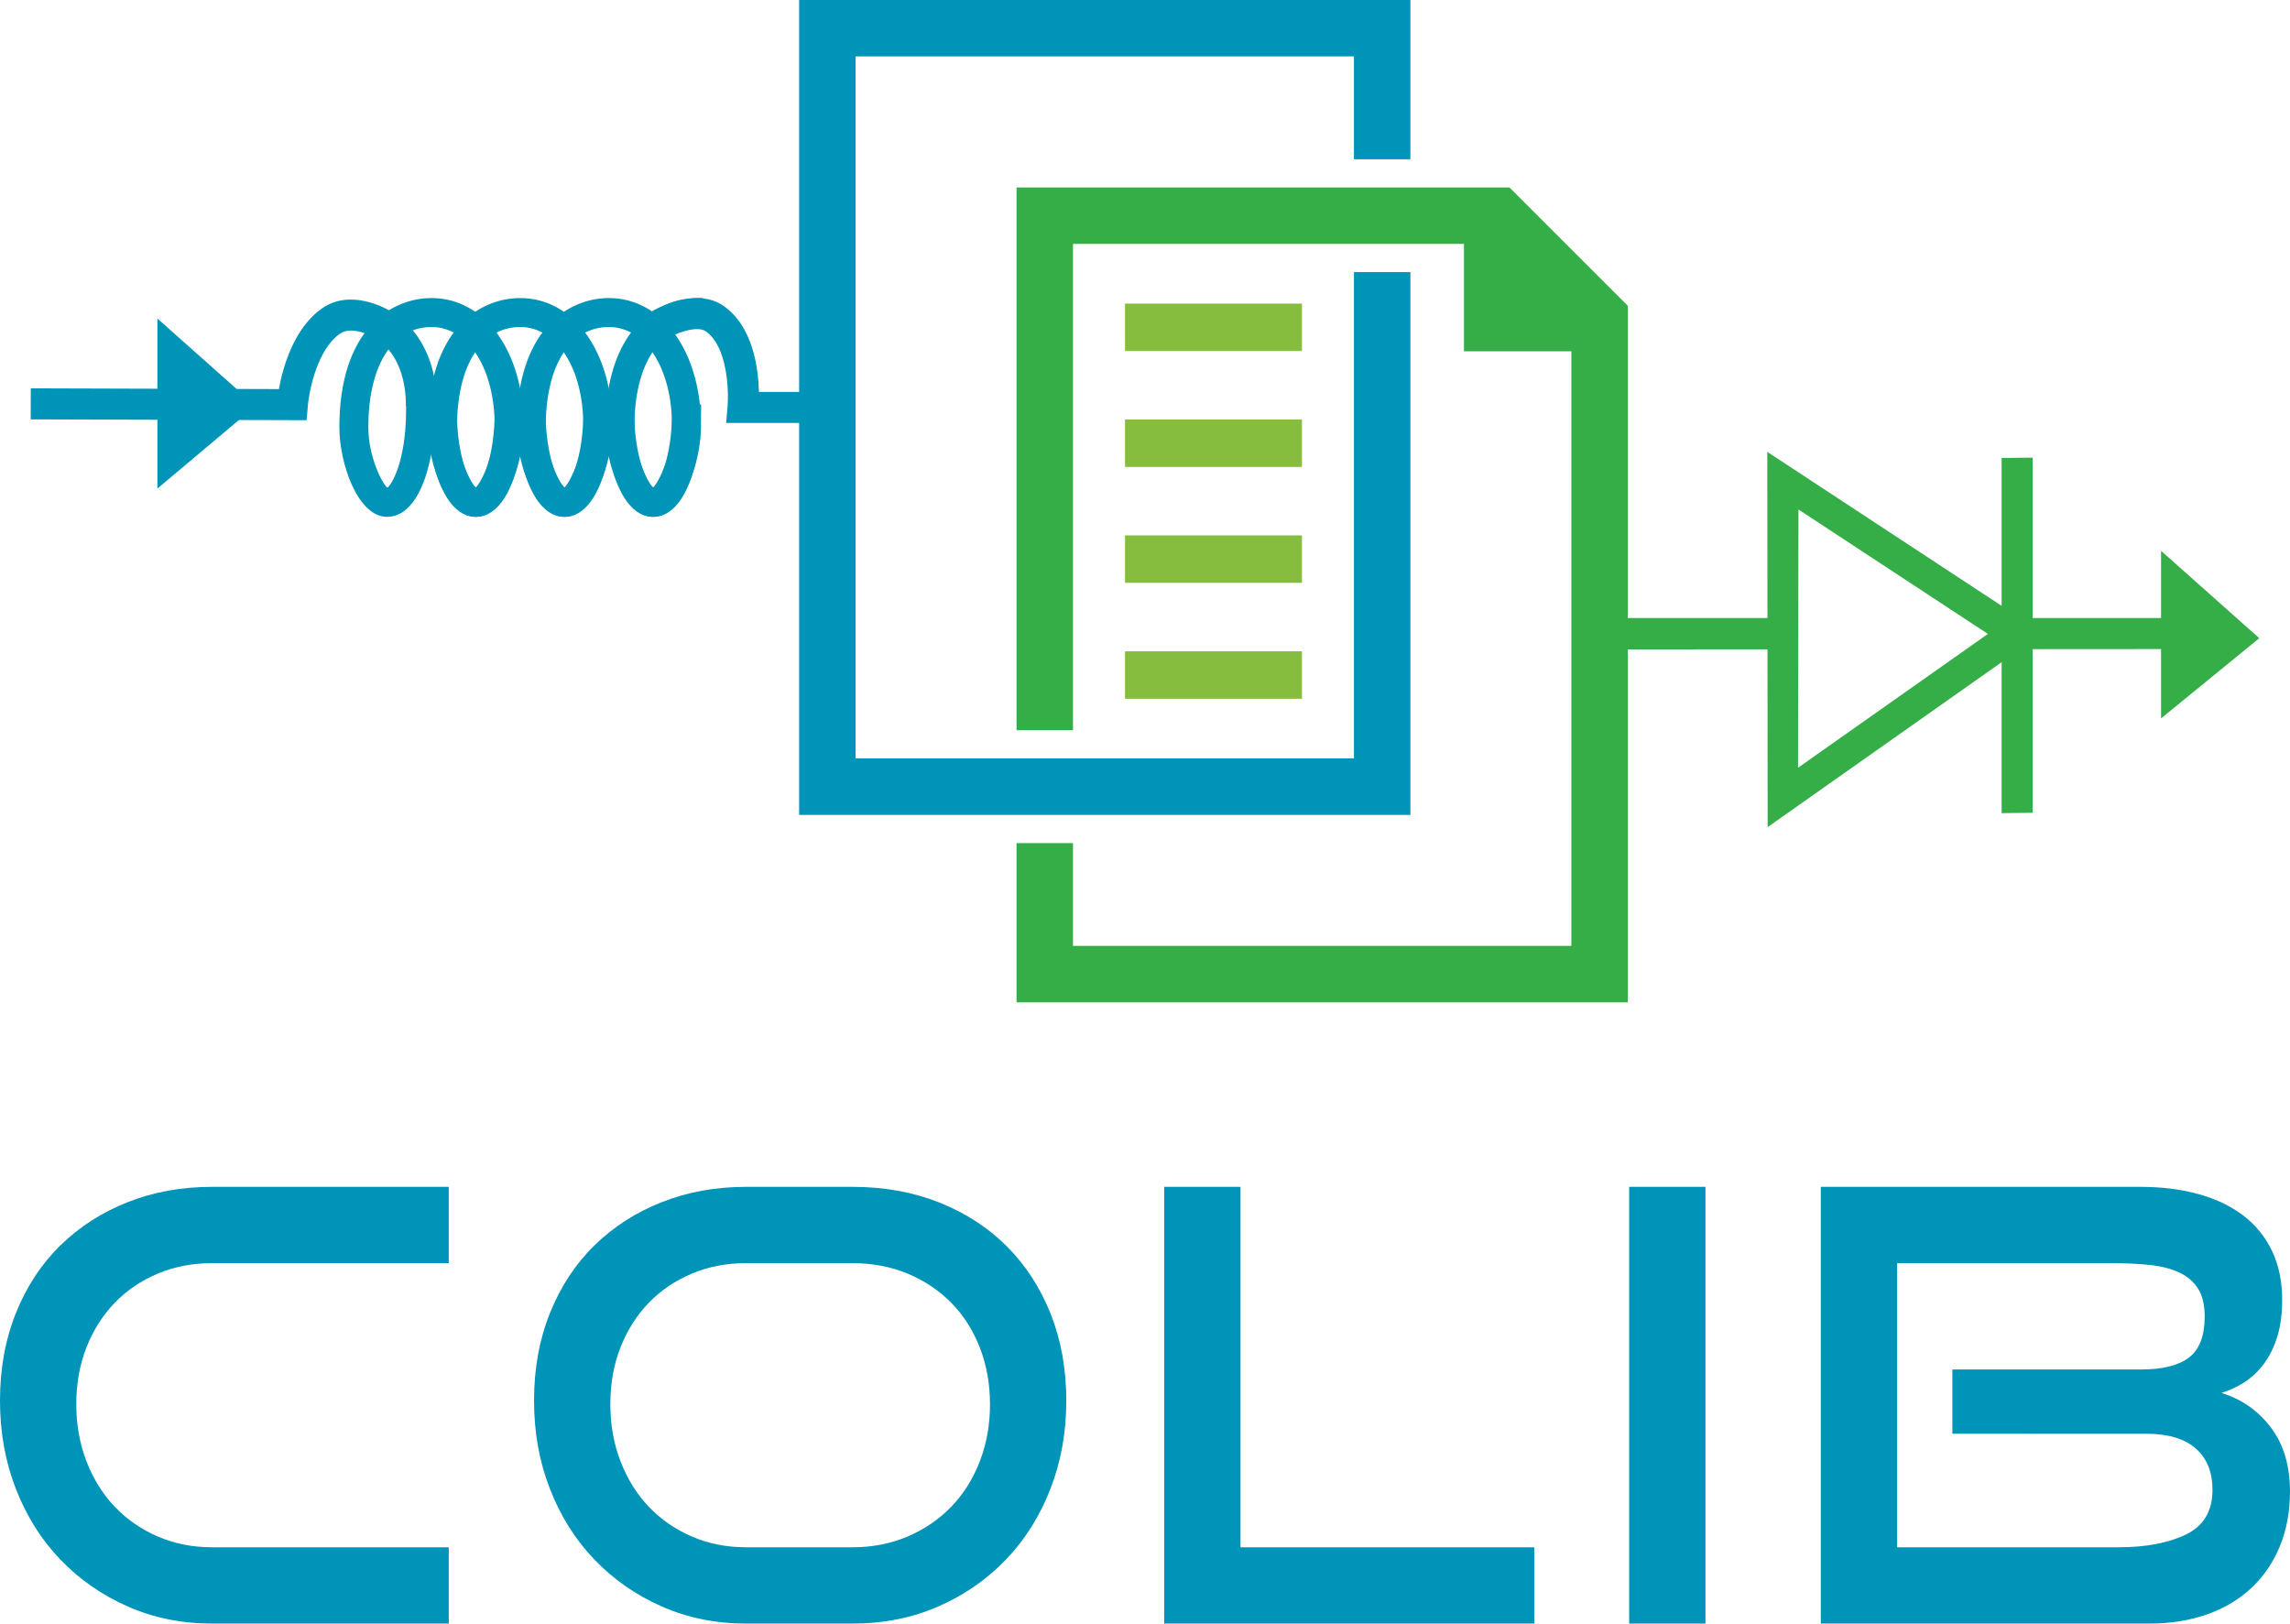 <svg xmlns="http://www.w3.org/2000/svg" xmlns:xlink="http://www.w3.org/1999/xlink" version="1.1" id="Calque_1" x="0px" y="0px" enable-background="new 0 0 1000 1000" xml:space="preserve" viewBox="104.57 219.63 790.87 560.73">
<g id="_x30_8">
	<g>
		<path fill="#0094B9" d="M177.804,780.366c-10.513,0-20.228-1.971-29.149-5.913c-8.922-3.941-16.669-9.335-23.237-16.182    c-6.571-6.847-11.689-14.971-15.352-24.378c-3.667-9.404-5.499-19.569-5.499-30.498c0-11.063,1.832-21.162,5.499-30.29    c3.663-9.129,8.781-16.908,15.352-23.342c6.568-6.431,14.315-11.41,23.237-14.936c8.921-3.528,18.636-5.291,29.149-5.291h81.742    v26.348h-81.742c-6.779,0-13.038,1.212-18.775,3.631c-5.742,2.423-10.685,5.777-14.834,10.063    c-4.149,4.288-7.401,9.408-9.751,15.354c-2.353,5.948-3.527,12.519-3.527,19.709c0,7.054,1.174,13.625,3.527,19.709    c2.35,6.088,5.602,11.308,9.751,15.664c4.149,4.357,9.093,7.78,14.834,10.27c5.737,2.49,11.997,3.735,18.775,3.735h81.742v26.348    H177.804z"/>
		<path fill="#0094B9" d="M362.243,780.366c-10.513,0-20.228-1.971-29.149-5.913c-8.922-3.941-16.669-9.335-23.237-16.182    c-6.571-6.847-11.689-14.971-15.352-24.378c-3.667-9.404-5.499-19.569-5.499-30.498c0-11.063,1.832-21.162,5.499-30.29    c3.663-9.129,8.781-16.908,15.352-23.342c6.568-6.431,14.315-11.41,23.237-14.936c8.921-3.528,18.636-5.291,29.149-5.291h36.722    c10.924,0,20.918,1.8,29.979,5.394c9.057,3.6,16.837,8.646,23.34,15.146c6.5,6.503,11.547,14.282,15.146,23.34    c3.595,9.062,5.394,19.056,5.394,29.979c0,10.929-1.834,21.094-5.498,30.498c-3.667,9.407-8.786,17.531-15.353,24.378    c-6.571,6.847-14.351,12.24-23.34,16.182c-8.992,3.942-18.88,5.913-29.668,5.913H362.243z M398.964,754.019    c6.915,0,13.279-1.245,19.087-3.735c5.809-2.489,10.821-5.912,15.042-10.27c4.217-4.356,7.501-9.576,9.854-15.664    c2.35-6.084,3.527-12.655,3.527-19.709c0-7.055-1.177-13.59-3.527-19.606c-2.354-6.017-5.638-11.168-9.854-15.456    c-4.221-4.285-9.233-7.64-15.042-10.063c-5.809-2.419-12.172-3.631-19.087-3.631h-36.722c-6.779,0-13.038,1.212-18.775,3.631    c-5.742,2.423-10.685,5.777-14.834,10.063c-4.149,4.288-7.401,9.408-9.751,15.354c-2.354,5.948-3.527,12.519-3.527,19.709    c0,7.054,1.173,13.625,3.527,19.709c2.35,6.088,5.602,11.308,9.751,15.664c4.149,4.357,9.093,7.78,14.834,10.27    c5.737,2.49,11.997,3.735,18.775,3.735H398.964z"/>
		<path fill="#0094B9" d="M506.637,780.366V629.537h26.349v124.481H634.44v26.348H506.637z"/>
		<path fill="#0094B9" d="M667.217,780.366V629.537h26.349v150.829H667.217z"/>
		<path fill="#0094B9" d="M733.398,780.366V629.537h110.374c7.329,0,14.005,0.83,20.021,2.49c6.017,1.658,11.168,4.115,15.457,7.364    c4.284,3.251,7.604,7.333,9.957,12.24c2.351,4.911,3.527,10.549,3.527,16.908c0,4.843-0.554,9.062-1.66,12.655    c-1.108,3.6-2.628,6.711-4.563,9.337c-1.938,2.63-4.185,4.771-6.743,6.432c-2.561,1.66-5.222,2.905-7.987,3.735    c7.054,2.213,12.76,6.224,17.116,12.033c4.356,5.809,6.536,13.142,6.536,21.991c0,6.918-1.143,13.174-3.423,18.774    c-2.283,5.604-5.535,10.41-9.752,14.421c-4.221,4.013-9.337,7.089-15.354,9.231c-6.016,2.147-12.689,3.216-20.02,3.216H733.398z     M778.835,714.807v-22.199h65.145c7.469,0,12.999-1.381,16.599-4.15c3.594-2.764,5.394-7.469,5.394-14.107    c0-4.01-0.763-7.226-2.283-9.647c-1.522-2.417-3.702-4.284-6.534-5.602c-2.837-1.313-6.224-2.178-10.166-2.593    c-3.941-0.415-8.334-0.623-13.174-0.623h-74.067v98.134h76.349c9.544,0,17.356-1.479,23.444-4.438    c6.085-2.956,9.128-8.081,9.128-15.376c0-6.19-1.938-10.969-5.81-14.342c-3.873-3.37-9.542-5.056-17.011-5.056H778.835z"/>
	</g>
	<g>
		<g>
			<g>
				<polygon fill-rule="evenodd" clip-rule="evenodd" fill="#0094B9" points="380.555,360.352 380.555,501.065 591.663,501.065       591.663,313.616 572.167,313.616 572.167,481.569 400.048,481.572 400.048,239.128 572.167,239.128 572.167,274.628       591.663,274.628 591.663,219.634 380.555,219.634     "/>
				<path fill-rule="evenodd" clip-rule="evenodd" fill="#87BD3E" d="M554.205,444.573v16.387h-61.102v-16.387H554.205z       M554.205,404.542v16.387h-61.102v-16.387H554.205z M554.205,364.513v16.385h-61.102v-16.385H554.205z M493.103,340.871h61.102      v-16.387h-61.102V340.871z"/>
				<path fill-rule="evenodd" clip-rule="evenodd" fill="#36AE48" d="M455.643,284.378v187.446h19.497V303.872h135.023v37.096      h37.096c0,62.014,0,124.035,0,186.042l-0.003,19.309H475.139v-35.504h-19.497v54.997h211.108V325.251l-40.873-40.873H455.643z"/>
			</g>
			<g>
				<g>
					<g>
						<polygon fill="#36AE48" points="792.926,443.838 861.317,443.792 861.216,433.077 792.497,433.077       "/>
						<polygon fill="#36AE48" points="719.631,433.077 660.632,433.077 660.733,443.931 719.746,443.89       "/>
					</g>
					<path fill="#36AE48" d="M715.044,505.291l-0.13-129.599l95.228,62.567L715.044,505.291z M725.684,395.59l-0.145,89.194       l65.563-46.213L725.684,395.59z"/>
				</g>
				<polygon fill="#36AE48" points="795.847,500.462 795.847,377.8 806.562,377.681 806.562,500.344     "/>
			</g>
			<g>
				<g>
					<g>
						<g>
							<path fill="#0094B9" d="M223.559,367.199c0-31.622,16.199-42.844,30.071-42.844c17.383,0,30,17.812,30,42.354         c0,11.797-5.849,29.634-14.666,29.634c-9.745,0-14.844-17.709-14.844-35.202h6.431c0,18.617,5.556,28.772,8.413,28.772         c2.243,0,8.236-11.285,8.236-23.204c0-20.815-9.912-35.922-23.57-35.922c-14.582,0-23.64,13.953-23.64,36.412         c0,11.668,5.971,22.714,8.205,22.714c2.855,0,8.411-10.155,8.411-28.772h6.432c0,17.493-5.097,35.202-14.842,35.202         C229.396,396.342,223.559,378.801,223.559,367.199z"/>
							<path fill="#0094B9" d="M268.964,398.128c-8.229,0-13.231-9.945-15.385-22.166c-2.155,12.22-7.155,22.166-15.384,22.166         c-10.024,0-16.422-18.318-16.422-30.929c0-32.941,17.161-44.629,31.857-44.629c18.418,0,31.786,18.563,31.786,44.139         C285.416,379.519,279.007,398.128,268.964,398.128z M255.924,362.926c0.323,15.653,4.87,31.63,13.04,31.63         c6.816,0,12.88-15.573,12.88-27.848c0-23.506-11.866-40.568-28.214-40.568c-13.048,0-28.286,10.753-28.286,41.058         c0,12.059,6.05,27.358,12.851,27.358c8.169,0,12.716-15.978,13.038-31.63h-2.859c-0.341,17.047-5.518,28.772-10.179,28.772         c-4.035,0-9.991-12.905-9.991-24.5c0-23.562,9.742-38.198,25.426-38.198c14.692,0,25.356,15.858,25.356,37.708         c0,11.826-5.974,24.99-10.022,24.99c-4.662,0-9.84-11.725-10.181-28.772H255.924z M253.63,332.572         c-13.48,0-21.854,13.268-21.854,34.626c0,10.011,4.708,19.387,6.561,20.857c1.48-0.923,6.483-9.177,6.483-26.916v-1.786         h17.518v1.786c0,17.489,4.862,25.756,6.51,26.882c1.721-1.513,6.567-10.514,6.567-21.314         C275.415,346.929,266.253,332.572,253.63,332.572z"/>
						</g>
					</g>
					<g>
						<g>
							<path fill="#0094B9" d="M254.185,367.199c0-31.622,16.199-42.844,30.071-42.844c17.385,0,30.001,17.812,30.001,42.354         c0,11.797-5.851,29.634-14.667,29.634c-9.747,0-14.844-17.709-14.844-35.202h6.431c0,18.617,5.556,28.772,8.413,28.772         c2.243,0,8.236-11.285,8.236-23.204c0-20.815-9.912-35.922-23.57-35.922c-14.582,0-23.64,13.953-23.64,36.412         c0,11.668,5.971,22.714,8.205,22.714c2.855,0,8.411-10.155,8.411-28.772h6.432c0,17.493-5.097,35.202-14.842,35.202         C260.021,396.342,254.185,378.801,254.185,367.199z"/>
							<path fill="#0094B9" d="M299.59,398.128c-8.229,0-13.231-9.945-15.385-22.166c-2.155,12.22-7.155,22.166-15.384,22.166         c-10.024,0-16.422-18.318-16.422-30.929c0-32.941,17.161-44.629,31.857-44.629c18.419,0,31.788,18.563,31.788,44.139         C316.044,379.519,309.634,398.128,299.59,398.128z M286.55,362.926c0.323,15.653,4.87,31.63,13.04,31.63         c6.817,0,12.882-15.573,12.882-27.848c0-23.506-11.866-40.568-28.216-40.568c-13.048,0-28.286,10.753-28.286,41.058         c0,12.059,6.05,27.358,12.851,27.358c8.169,0,12.715-15.978,13.038-31.63H279c-0.341,17.047-5.518,28.772-10.179,28.772         c-4.035,0-9.991-12.905-9.991-24.5c0-23.562,9.742-38.198,25.426-38.198c14.692,0,25.356,15.858,25.356,37.708         c0,11.826-5.974,24.99-10.022,24.99c-4.662,0-9.84-11.725-10.181-28.772H286.55z M284.256,332.572         c-13.48,0-21.854,13.268-21.854,34.626c0,10.011,4.708,19.387,6.561,20.857c1.48-0.923,6.483-9.177,6.483-26.916v-1.786         h17.517v1.786c0,17.489,4.863,25.756,6.51,26.882c1.721-1.513,6.567-10.514,6.567-21.314         C306.041,346.929,296.879,332.572,284.256,332.572z"/>
						</g>
					</g>
					<g>
						<g>
							<path fill="#0094B9" d="M284.811,367.199c0-31.622,16.199-42.844,30.071-42.844c17.385,0,30.001,17.812,30.001,42.354         c0,11.797-5.851,29.634-14.667,29.634c-9.747,0-14.844-17.709-14.844-35.202h6.431c0,18.617,5.556,28.772,8.413,28.772         c2.243,0,8.236-11.285,8.236-23.204c0-20.815-9.912-35.922-23.57-35.922c-14.583,0-23.64,13.953-23.64,36.412         c0,11.668,5.971,22.714,8.205,22.714c2.854,0,8.411-10.155,8.411-28.772h6.432c0,17.493-5.098,35.202-14.842,35.202         C290.647,396.342,284.811,378.801,284.811,367.199z"/>
							<path fill="#0094B9" d="M330.216,398.128c-8.229,0-13.231-9.945-15.385-22.166c-2.155,12.22-7.155,22.166-15.384,22.166         c-10.024,0-16.422-18.318-16.422-30.929c0-32.941,17.161-44.629,31.857-44.629c18.419,0,31.788,18.563,31.788,44.139         C346.67,379.519,340.26,398.128,330.216,398.128z M317.176,362.926c0.323,15.653,4.87,31.63,13.04,31.63         c6.817,0,12.882-15.573,12.882-27.848c0-23.506-11.866-40.568-28.216-40.568c-13.048,0-28.286,10.753-28.286,41.058         c0,12.059,6.05,27.358,12.851,27.358c8.169,0,12.715-15.978,13.038-31.63h-2.859c-0.341,17.047-5.518,28.772-10.179,28.772         c-4.035,0-9.991-12.905-9.991-24.5c0-23.562,9.742-38.198,25.426-38.198c14.692,0,25.356,15.858,25.356,37.708         c0,11.826-5.974,24.99-10.022,24.99c-4.662,0-9.84-11.725-10.181-28.772H317.176z M314.882,332.572         c-13.48,0-21.854,13.268-21.854,34.626c0,10.011,4.708,19.387,6.561,20.857c1.48-0.923,6.483-9.177,6.483-26.916v-1.786         h17.517v1.786c0,17.489,4.863,25.756,6.51,26.882c1.721-1.513,6.567-10.514,6.567-21.314         C336.667,346.929,327.505,332.572,314.882,332.572z"/>
						</g>
					</g>
					<g>
						<g>
							<path fill="#0094B9" d="M315.438,367.199c0-31.622,16.199-42.844,30.07-42.844v6.432c-14.581,0-23.638,13.953-23.638,36.412         c0,11.668,5.967,22.714,8.203,22.714c2.854,0,8.413-10.155,8.413-28.772h6.431c0,17.493-5.099,35.202-14.844,35.202         C321.275,396.342,315.438,378.801,315.438,367.199z"/>
							<path fill="#0094B9" d="M330.073,398.128c-10.024,0-16.42-18.318-16.42-30.929c0-32.941,17.161-44.629,31.855-44.629h1.786         v10.003h-1.786c-13.479,0-21.853,13.268-21.853,34.626c0,10.012,4.707,19.387,6.56,20.858         c1.48-0.923,6.485-9.177,6.485-26.917v-1.786h10.003v1.786C346.703,378.955,341.499,398.128,330.073,398.128z          M343.723,326.208c-12.612,0.947-26.498,12.058-26.498,40.991c0,12.059,6.049,27.358,12.849,27.358         c8.17,0,12.717-15.978,13.04-31.63h-2.859c-0.341,17.047-5.519,28.772-10.181,28.772c-4.035,0-9.989-12.905-9.989-24.5         c0-22.654,9.005-37.058,23.638-38.133V326.208z"/>
						</g>
					</g>
				</g>
				<path fill="#0094B9" d="M387.522,365.706h-32.174l0.496-5.813c0.446-5.417-0.039-20.635-7.538-25.839      c-3.108-2.162-10.783,0.714-14.991,3.333l-5.691-9.078c1.676-1.054,16.668-10.084,26.791-3.058      c10.205,7.081,12.069,21.53,12.252,29.739h20.854V365.706z"/>
				<path fill="#0094B9" d="M210.467,364.749l-4.949-0.007l-90.35-0.276l0.033-10.714l85.683,0.262      c1.337-7.373,5.078-21.062,14.99-27.941c9.683-6.723,21.642-0.119,23.48,0.973c2.387,1.269,16.117,9.578,16.117,32.782h-10.714      c0-17.788-9.964-23.083-10.388-23.3l-0.485-0.271c-0.053-0.031-7.499-4.441-11.9-1.384      c-7.875,5.466-10.689,19.858-11.108,24.944L210.467,364.749z"/>
			</g>
		</g>
		<polygon fill="#0094B9" points="158.935,329.645 158.935,388.357 192.863,359.827   "/>
		<polygon fill="#36AE48" points="850.904,409.862 850.904,467.749 884.833,440.045   "/>
	</g>
</g>
</svg>